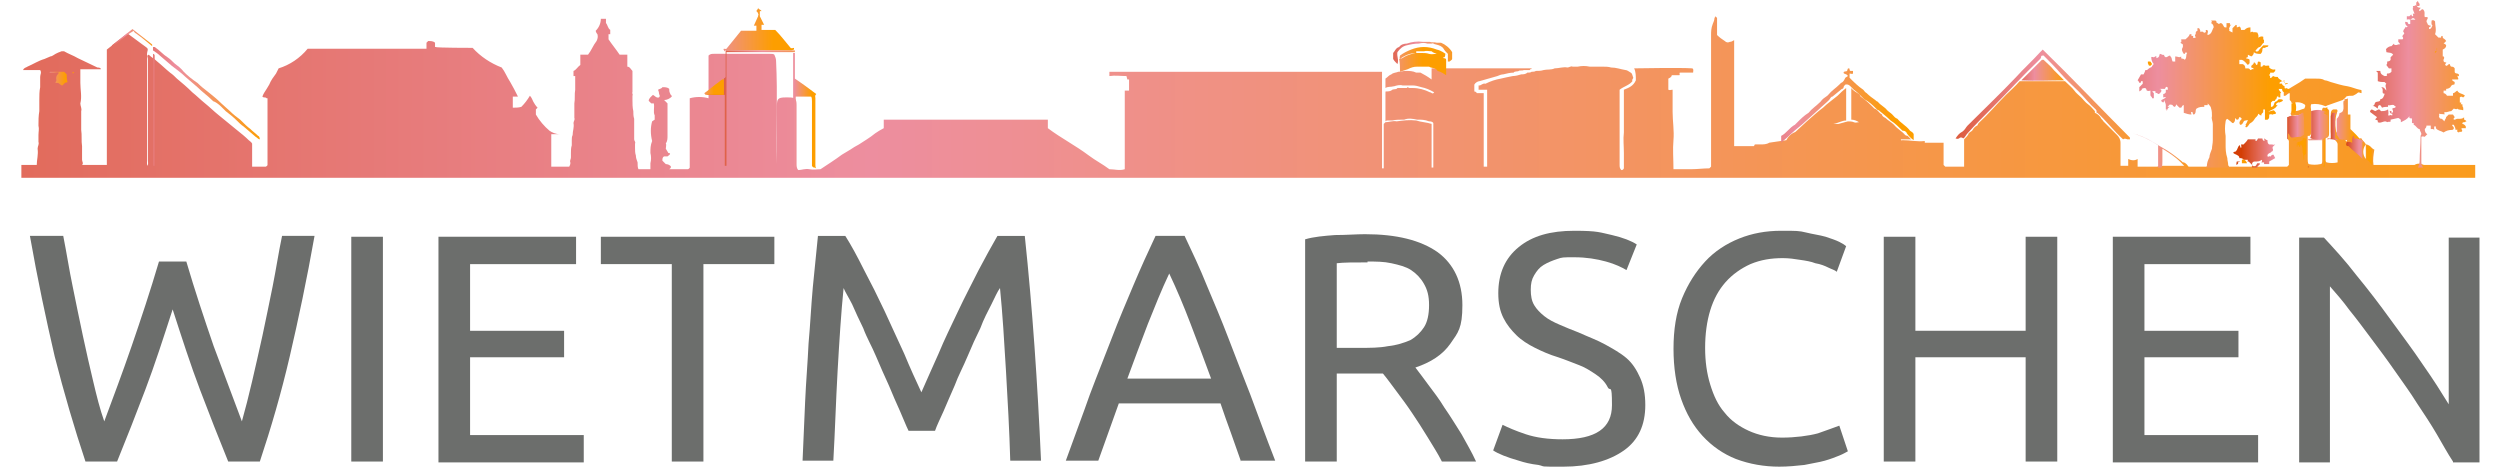 <?xml version="1.0" encoding="UTF-8" standalone="no"?><svg xmlns="http://www.w3.org/2000/svg" xmlns:xlink="http://www.w3.org/1999/xlink" height="28" version="1.1" viewBox="0 0 287.5 54.6" width="150">
  <defs>
    <style>
      .cls-1 {
        fill: none;
      }

      .cls-2 {
        fill: url(#Unbenannter_Verlauf_38-18);
      }

      .cls-3 {
        fill: url(#Unbenannter_Verlauf_38-14);
      }

      .cls-4 {
        fill: url(#Unbenannter_Verlauf_38-19);
      }

      .cls-5 {
        fill: url(#Unbenannter_Verlauf_38-15);
      }

      .cls-6 {
        fill: url(#Unbenannter_Verlauf_38-17);
      }

      .cls-7 {
        fill: url(#Unbenannter_Verlauf_38-16);
      }

      .cls-8 {
        fill: url(#Unbenannter_Verlauf_38-11);
      }

      .cls-9 {
        fill: url(#Unbenannter_Verlauf_38-10);
      }

      .cls-10 {
        fill: url(#Unbenannter_Verlauf_38-13);
      }

      .cls-11 {
        fill: url(#Unbenannter_Verlauf_38-12);
      }

      .cls-12 {
        fill: url(#Unbenannter_Verlauf_38-38);
      }

      .cls-13 {
        fill: url(#Unbenannter_Verlauf_38-37);
      }

      .cls-14 {
        fill: url(#Unbenannter_Verlauf_38-36);
      }

      .cls-15 {
        fill: url(#Unbenannter_Verlauf_38-35);
      }

      .cls-16 {
        fill: url(#Unbenannter_Verlauf_38-25);
      }

      .cls-17 {
        fill: url(#Unbenannter_Verlauf_38-26);
      }

      .cls-18 {
        fill: url(#Unbenannter_Verlauf_38-29);
      }

      .cls-19 {
        fill: url(#Unbenannter_Verlauf_38-32);
      }

      .cls-20 {
        fill: url(#Unbenannter_Verlauf_38-31);
      }

      .cls-21 {
        fill: url(#Unbenannter_Verlauf_38-30);
      }

      .cls-22 {
        fill: url(#Unbenannter_Verlauf_38-34);
      }

      .cls-23 {
        fill: url(#Unbenannter_Verlauf_38-33);
      }

      .cls-24 {
        fill: url(#Unbenannter_Verlauf_38-27);
      }

      .cls-25 {
        fill: url(#Unbenannter_Verlauf_38-28);
      }

      .cls-26 {
        fill: url(#Unbenannter_Verlauf_38-21);
      }

      .cls-27 {
        fill: url(#Unbenannter_Verlauf_38-22);
      }

      .cls-28 {
        fill: url(#Unbenannter_Verlauf_38-24);
      }

      .cls-29 {
        fill: url(#Unbenannter_Verlauf_38-23);
      }

      .cls-30 {
        fill: url(#Unbenannter_Verlauf_38-20);
      }

      .cls-31 {
        isolation: isolate;
      }

      .cls-32 {
        fill: url(#Unbenannter_Verlauf_38-7);
      }

      .cls-33 {
        fill: url(#Unbenannter_Verlauf_38-6);
      }

      .cls-34 {
        fill: url(#Unbenannter_Verlauf_38-9);
      }

      .cls-35 {
        fill: url(#Unbenannter_Verlauf_38-8);
      }

      .cls-36 {
        fill: url(#Unbenannter_Verlauf_38-3);
      }

      .cls-37 {
        fill: url(#Unbenannter_Verlauf_38-2);
      }

      .cls-38 {
        fill: url(#Unbenannter_Verlauf_38-5);
      }

      .cls-39 {
        fill: url(#Unbenannter_Verlauf_38-4);
      }

      .cls-40 {
        fill: url(#Unbenannter_Verlauf_38);
      }

      .cls-41 {
        fill: #6c6e6c;
      }

      .cls-42 {
        clip-path: url(#clippath);
      }
    </style>
    <clipPath id="clippath">
      <rect class="cls-1" height="21" width="287.4"/>
    </clipPath>
    <linearGradient data-name="Unbenannter Verlauf 38" gradientTransform="translate(27114.7 5065) scale(287.4 -19.3)" gradientUnits="userSpaceOnUse" id="Unbenannter_Verlauf_38" x1="-93.2" x2="-94.8" y1="261.5" y2="261.5">
      <stop offset="0" stop-color="#fd9e00"/>
      <stop offset=".5" stop-color="#ed8e9f"/>
      <stop offset="1" stop-color="#d33e05"/>
    </linearGradient>
    <linearGradient data-name="Unbenannter Verlauf 38" gradientTransform="translate(1761.1 4429.1) scale(17.5 -17.1)" id="Unbenannter_Verlauf_38-2" x1="-85.6" x2="-87.1" xlink:href="#Unbenannter_Verlauf_38" y1="258.8" y2="258.8"/>
    <linearGradient data-name="Unbenannter Verlauf 38" gradientTransform="translate(1204.8 5129.9) scale(11.3 -19.6)" id="Unbenannter_Verlauf_38-3" x1="-81.1" x2="-82.7" xlink:href="#Unbenannter_Verlauf_38" y1="261.7" y2="261.7"/>
    <linearGradient data-name="Unbenannter Verlauf 38" gradientTransform="translate(2022.1 2596.2) scale(20.4 -10.6)" id="Unbenannter_Verlauf_38-4" x1="-86.8" x2="-88.3" xlink:href="#Unbenannter_Verlauf_38" y1="244.8" y2="244.8"/>
    <linearGradient data-name="Unbenannter Verlauf 38" gradientTransform="translate(741.6 1063.1) scale(8.5 -5.1)" id="Unbenannter_Verlauf_38-5" x1="-76.9" x2="-78.5" xlink:href="#Unbenannter_Verlauf_38" y1="206" y2="206"/>
    <linearGradient data-name="Unbenannter Verlauf 38" gradientTransform="translate(545.3 594.2) scale(5.6 -3.5)" id="Unbenannter_Verlauf_38-6" x1="-68.1" x2="-69.7" xlink:href="#Unbenannter_Verlauf_38" y1="169.4" y2="169.4"/>
    <linearGradient data-name="Unbenannter Verlauf 38" gradientTransform="translate(1520.5 2000.9) scale(15.4 -8.4)" id="Unbenannter_Verlauf_38-7" x1="-84.5" x2="-86" xlink:href="#Unbenannter_Verlauf_38" y1="235.5" y2="235.5"/>
    <linearGradient data-name="Unbenannter Verlauf 38" gradientTransform="translate(604.5 555.2) scale(5.1 -3.3)" id="Unbenannter_Verlauf_38-8" x1="-66.1" x2="-67.6" xlink:href="#Unbenannter_Verlauf_38" y1="163.4" y2="163.4"/>
    <linearGradient data-name="Unbenannter Verlauf 38" gradientTransform="translate(202.6 3433.8) scale(2.7 -13.5)" id="Unbenannter_Verlauf_38-9" x1="-40.8" x2="-42.3" xlink:href="#Unbenannter_Verlauf_38" y1="252.9" y2="252.9"/>
    <linearGradient data-name="Unbenannter Verlauf 38" gradientTransform="translate(565.8 339.2) scale(5 -2.6)" id="Unbenannter_Verlauf_38-10" x1="-65.3" x2="-66.8" xlink:href="#Unbenannter_Verlauf_38" y1="129.5" y2="129.5"/>
    <linearGradient data-name="Unbenannter Verlauf 38" gradientTransform="translate(1076.1 3541.4) scale(12.7 -13.9)" id="Unbenannter_Verlauf_38-11" x1="-82.5" x2="-84.1" xlink:href="#Unbenannter_Verlauf_38" y1="253.6" y2="253.6"/>
    <linearGradient data-name="Unbenannter Verlauf 38" gradientTransform="translate(401.4 1113.4) scale(2.9 -5.3)" id="Unbenannter_Verlauf_38-12" x1="-44.3" x2="-45.8" xlink:href="#Unbenannter_Verlauf_38" y1="208" y2="208"/>
    <linearGradient data-name="Unbenannter Verlauf 38" gradientTransform="translate(314.3 466.1) scale(2 -3)" id="Unbenannter_Verlauf_38-13" x1="-23.2" x2="-24.8" xlink:href="#Unbenannter_Verlauf_38" y1="151.3" y2="151.3"/>
    <linearGradient data-name="Unbenannter Verlauf 38" gradientTransform="translate(918.4 3482.1) scale(10.3 -13.7)" id="Unbenannter_Verlauf_38-14" x1="-80" x2="-81.5" xlink:href="#Unbenannter_Verlauf_38" y1="253.2" y2="253.2"/>
    <linearGradient data-name="Unbenannter Verlauf 38" gradientTransform="translate(654.3 368.5) scale(6.7 -2.7)" id="Unbenannter_Verlauf_38-15" x1="-72.5" x2="-74.1" xlink:href="#Unbenannter_Verlauf_38" y1="135.8" y2="135.8"/>
    <linearGradient data-name="Unbenannter Verlauf 38" gradientTransform="translate(331.7 362.9) scale(2.1 -2.6)" id="Unbenannter_Verlauf_38-16" x1="-26.9" x2="-28.5" xlink:href="#Unbenannter_Verlauf_38" y1="132.5" y2="132.5"/>
    <linearGradient data-name="Unbenannter Verlauf 38" gradientTransform="translate(161.2 130.7) scale(2.4 -1.8)" id="Unbenannter_Verlauf_38-17" x1="-33.4" x2="-35" xlink:href="#Unbenannter_Verlauf_38" y1="66.6" y2="66.6"/>
    <linearGradient data-name="Unbenannter Verlauf 38" gradientTransform="translate(721.2 792.5) scale(6.5 -4.1)" id="Unbenannter_Verlauf_38-18" x1="-71.8" x2="-73.4" xlink:href="#Unbenannter_Verlauf_38" y1="187.5" y2="187.5"/>
    <linearGradient data-name="Unbenannter Verlauf 38" gradientTransform="translate(313.9 210.5) scale(4.7 -2.1)" id="Unbenannter_Verlauf_38-19" x1="-63.4" x2="-65" xlink:href="#Unbenannter_Verlauf_38" y1="97.6" y2="97.6"/>
    <linearGradient data-name="Unbenannter Verlauf 38" gradientTransform="translate(171.2 12.7) scale(.5 -1.4)" id="Unbenannter_Verlauf_38-20" x1="188.4" x2="186.9" xlink:href="#Unbenannter_Verlauf_38" y1="0" y2="0"/>
    <linearGradient data-name="Unbenannter Verlauf 38" gradientTransform="translate(176.5 -256.1) scale(.6 -.4)" id="Unbenannter_Verlauf_38-21" x1="134.4" x2="132.8" xlink:href="#Unbenannter_Verlauf_38" y1="-680.1" y2="-680.1"/>
    <linearGradient data-name="Unbenannter Verlauf 38" gradientTransform="translate(147.8 -232.4) scale(.4 -.5)" id="Unbenannter_Verlauf_38-22" x1="232.7" x2="231.1" xlink:href="#Unbenannter_Verlauf_38" y1="-452.8" y2="-452.8"/>
    <linearGradient data-name="Unbenannter Verlauf 38" gradientTransform="translate(152.4 -228.8) scale(.3 -.5)" id="Unbenannter_Verlauf_38-23" x1="345.1" x2="343.5" xlink:href="#Unbenannter_Verlauf_38" y1="-454.2" y2="-454.2"/>
    <linearGradient data-name="Unbenannter Verlauf 38" gradientTransform="translate(161.7 -255.1) scale(.5 -.4)" id="Unbenannter_Verlauf_38-24" x1="207.2" x2="205.6" xlink:href="#Unbenannter_Verlauf_38" y1="-673.9" y2="-673.9"/>
    <linearGradient data-name="Unbenannter Verlauf 38" gradientTransform="translate(159.9 -355.1) scale(.3 0)" id="Unbenannter_Verlauf_38-25" x1="414.5" x2="413" xlink:href="#Unbenannter_Verlauf_38" y1="-4164.8" y2="-4164.8"/>
    <linearGradient data-name="Unbenannter Verlauf 38" gradientTransform="translate(326 635.7) scale(2.1 -3.6)" id="Unbenannter_Verlauf_38-26" x1="-26.4" x2="-28" xlink:href="#Unbenannter_Verlauf_38" y1="173.2" y2="173.2"/>
    <linearGradient data-name="Unbenannter Verlauf 38" gradientTransform="translate(123.9 100.7) scale(2.8 -1.7)" id="Unbenannter_Verlauf_38-27" x1="-42.4" x2="-43.9" xlink:href="#Unbenannter_Verlauf_38" y1="53.6" y2="53.6"/>
    <linearGradient data-name="Unbenannter Verlauf 38" gradientTransform="translate(238.8 555.1) scale(1.2 -3.3)" id="Unbenannter_Verlauf_38-28" x1="27.6" x2="26" xlink:href="#Unbenannter_Verlauf_38" y1="163.7" y2="163.7"/>
    <linearGradient data-name="Unbenannter Verlauf 38" gradientTransform="translate(190.2 265.8) scale(.6 -2.3)" id="Unbenannter_Verlauf_38-29" x1="138.4" x2="136.9" xlink:href="#Unbenannter_Verlauf_38" y1="109.5" y2="109.5"/>
    <linearGradient data-name="Unbenannter Verlauf 38" gradientTransform="translate(241.9 348.7) scale(1.2 -2.6)" id="Unbenannter_Verlauf_38-30" x1="20.4" x2="18.8" xlink:href="#Unbenannter_Verlauf_38" y1="129.5" y2="129.5"/>
    <linearGradient data-name="Unbenannter Verlauf 38" gradientTransform="translate(308.4 1421.6) scale(1.9 -6.4)" id="Unbenannter_Verlauf_38-31" x1="-20.1" x2="-21.6" xlink:href="#Unbenannter_Verlauf_38" y1="220.6" y2="220.6"/>
    <linearGradient data-name="Unbenannter Verlauf 38" gradientTransform="translate(147.4 526.1) scale(.2 -3.2)" id="Unbenannter_Verlauf_38-32" x1="568" x2="566.4" xlink:href="#Unbenannter_Verlauf_38" y1="159.5" y2="159.5"/>
    <linearGradient data-name="Unbenannter Verlauf 38" gradientTransform="translate(136.9 527.2) scale(.1 -3.2)" id="Unbenannter_Verlauf_38-33" x1="1328.1" x2="1326.6" xlink:href="#Unbenannter_Verlauf_38" y1="159.7" y2="159.7"/>
    <linearGradient data-name="Unbenannter Verlauf 38" gradientTransform="translate(139.2 167.9) scale(0 -1.9)" id="Unbenannter_Verlauf_38-34" x1="1999.5" x2="1997.9" xlink:href="#Unbenannter_Verlauf_38" y1="78.1" y2="78.1"/>
    <linearGradient data-name="Unbenannter Verlauf 38" gradientTransform="translate(139.7 128.2) scale(0 -1.8)" id="Unbenannter_Verlauf_38-35" x1="1615.8" x2="1614.3" xlink:href="#Unbenannter_Verlauf_38" y1="62.3" y2="62.3"/>
    <linearGradient data-name="Unbenannter Verlauf 38" gradientTransform="translate(157.7 -166.1) scale(.3 -.7)" id="Unbenannter_Verlauf_38-36" x1="351.1" x2="349.5" xlink:href="#Unbenannter_Verlauf_38" y1="-239.7" y2="-239.7"/>
    <linearGradient data-name="Unbenannter Verlauf 38" gradientTransform="translate(164 -342.2) scale(.4 -.1)" id="Unbenannter_Verlauf_38-37" x1="239.6" x2="238" xlink:href="#Unbenannter_Verlauf_38" y1="-3318" y2="-3318"/>
    <linearGradient data-name="Unbenannter Verlauf 38" gradientTransform="translate(171.6 -232.4) scale(.3 -.5)" id="Unbenannter_Verlauf_38-38" x1="333.4" x2="331.8" xlink:href="#Unbenannter_Verlauf_38" y1="-445.8" y2="-445.8"/>
  </defs>
  <!-- Generator: Adobe Illustrator 28.7.1, SVG Export Plug-In . SVG Version: 1.2.0 Build 142)  -->
  <g>
    <g id="Ebene_1">
      <g id="Gruppe_1794">
        <g id="Gruppe_1793">
          <g class="cls-42">
            <g id="Gruppe_1792">
              <path class="cls-40" d="M206.5,16.4c.2-.4.5-.7.9-.9,0,0,.1,0,.2-.1.4-.4.9-.8,1.3-1.2.6-.5,1.2-1.1,1.9-1.6.5-.5,1.1-.9,1.7-1.4,0,0,0,0,0,0,.3-.3.6-.6,1-.9v3.8c-.5,0-.9.3-1.5.4.2,0,.4,0,.6,0,.4-.1.7-.2,1.1-.3.2,0,.5,0,.7.1.2.1.4,0,.6,0-.3-.2-.6-.3-.9-.3v-3.7c.2.3.6.5.9.7.1,0,.1.2.2.3.6.4,1.1.9,1.6,1.4.4.1.5.5.9.7,0,.2.2.3.4.4.3.3.7.5,1,.8.4.5,1,.8,1.3,1.2,0,0,.2.1.3.1l.4.4h-1.2c0,.2.1.1.2.1.9,0,1.7.2,2.6.1,0,0,0,.1,0,.2h2.2v2.6l.2.2h2.2v-3.2c.2-.2.4-.4.5-.6,0-.2.4-.3.5-.5.1-.2.3-.4.5-.5.1,0,.1-.2.2-.3,1.1-1,2.1-2.2,3.2-3.3.5-.5,1.1-1,1.6-1.6h5.3c.4.4.8.7,1.1,1.1.2.3.5.5.8.8.3.3.5.6.8.8s.6.6.8.8c0,0,0,0,0,0v.2c.3.1.6.4.7.6,0,.1.2.2.3.4.5.5,1.1,1.1,1.6,1.6.2.2.4.5.4.9,0,.9,0,1.8,0,2.7h.9v-.8c.4.2.8.2,1.1,0v.9h2.3c0,0,.2-.1.3-.1.9,0,1.9,0,2.8,0,.2,0,.3,0,.5.1h2.1c.7-.3,1.5-.3,2.2,0h3.1c.2-.1.4-.1.6,0h3.6l.2-.2v-2.8c0-.1-.2-.2-.1-.4,0-.2,0-.4,0-.6.3,0,.4.2.7.3.3,0,.6,0,1-.2.1-.7.2-1.5,0-2.2-.3,0-.6.1-.8.1-.2,0-.5.2-.6-.2,0-.1.2-.2.1-.3.1-.1.2,0,.4,0,.4,0,.7-.2,1.1-.3.1-.2.2-.4,0-.5-.3-.2-.7-.3-1.1-.2-.1,0-.3.2-.4,0,0-.1-.1-.2-.2-.3v-.8c-.3,0-.4.4-.7.3,0,0,0-.1,0-.2s0-.1,0-.2c.8-.6,1.7-1,2.5-1.6.4,0,.9,0,1.3,0,.4,0,.7,0,1,.2.2,0,.4.1.7.2.7.2,1.3.4,2,.5.5.1.9.3,1.4.4,0,0,.2,0,.2.1,0,0,0,.2,0,.3-.2,0-.3-.2-.5,0-.1.1-.3.2-.5.3-.3,0-.6,0-.8.1-.1.2-.3.3-.4.4-.6.2-1.1.4-1.7.6-.1,0-.3.2-.4.1-.5-.2-1-.3-1.6-.2-.1.3,0,.5,0,.7,0,.8,0,1.7,0,2.5,0,.2,0,.4-.2.5-.1,0-.2,0-.2,0-.1-.7,0-1.5,0-2.2,0,1.6,0,3.3,0,4.9,0,.2,0,.4.1.6.5.1.9.1,1.4,0,.2,0,.2-.2.2-.4,0-.8,0-1.6,0-2.5,0,0,0,0,0,0,0,0,0-.1,0-.2,0-.2.3-.2.4-.5,0-.6,0-1.3,0-2.1-.1-.2-.6-.3-.4-.7,0,0,0-.1.1-.2.2,0,.3,0,.4.1.1,0,.3.1.3.3,0,.9,0,1.8,0,2.6,0,.2,0,.4-.3.5,0,0,0,0-.1.1,0,.9,0,1.7,0,2.6,0,0,0,.1.1.2.4.1.9.1,1.3,0,0-.7,0-1.4,0-2.1,0-.3-.3-.5-.5-.7-.2-.2-.3-.5-.3-.8,0-.7,0-1.3,0-2,0-.2,0-.5.3-.6.1,0,.3,0,.4,0,.2.2,0,.3,0,.5-.2.6-.2,1.3-.1,1.9,0,.2.1.4.3.4.3.1.7,0,.8.4,0,.1,0,.3,0,.4.5.5,1,.9,1.6,1.4,0-.4,0-.8,0-1.2,0-.2,0-.5.3-.4.1.3.4.4.5.7-.4.5-.4,1.2,0,1.7,0-.6,0-1.1,0-1.7.3,0,.5.2.7.4,0,0,.2.2.3.2-.1.6-.2,1.2-.1,1.8h4.8c.3-.2.7-.2,1.1,0h6v1.5H0v-1.5c.3,0,.6,0,.9,0,.3,0,.6,0,.9,0,0-.6.2-1.2.1-1.9,0-.3.2-.5.1-.8,0-.3,0-.5,0-.8,0-.4.1-.7,0-1.1,0-.6,0-1.1.1-1.7,0-.4,0-.9,0-1.3,0-.5,0-1,.1-1.5,0-.4,0-.8,0-1.2,0-.3.2-.5,0-.8H.2c.1-.3.4-.3.5-.4.7-.3,1.3-.7,2-.9.2-.1.5-.2.7-.3.2,0,.4-.2.6-.3.2-.1.4-.2.7-.3.1,0,.2,0,.3,0,.5.3,1.1.5,1.6.8.8.4,1.5.7,2.3,1.1.1,0,.4,0,.4.2h-2.4c0,.5,0,1,0,1.5,0,0,0,0,0,.1,0,.8.2,1.6,0,2.4,0,.3.2.6.1.9,0,.3,0,.6,0,.8,0,.5,0,.9,0,1.4.1.6,0,1.3.1,1.9,0,.5,0,1.1,0,1.6,0,.2.2.4,0,.6h2.9V5.8l2.4-1.9,2.3,1.7c.2.2,0,.4,0,.7,0,4.2,0,8.5,0,12.7,0,.1,0,.3,0,.4.2-.2.1-.4.1-.6,0-4,0-7.9,0-11.9,0-.2-.2-.4.1-.5.3.3.7.5,1,.8.5.4,1,.9,1.5,1.3.3.2.6.5.8.7.6.5,1.2,1,1.8,1.6.5.4,1,.9,1.5,1.3s1,.9,1.5,1.3c.4.3.7.6,1.1.9.4.3.7.6,1.1.9.5.4,1,.8,1.4,1.2.1.1.3.2.4.4v2.7c.3,0,.6,0,.8,0h.8c0,0,.2-.1.2-.2v-7.8h-.1c-.2-.2-.3,0-.5-.2.1-.3.3-.6.5-.9.1-.2.2-.3.3-.5.2-.5.5-.9.8-1.3.1-.2.2-.4.3-.6,1.3-.4,2.5-1.2,3.4-2.3h13.9v-.7l.2-.2c.3,0,.6,0,.8.2v.5h.1c0,.1,4.3.1,4.3.1.9,1,2.1,1.8,3.4,2.3.4.5.6,1.1,1,1.7.3.5.6,1.1.9,1.7h-.6v1.3c.3,0,.7,0,1-.1.4-.4.7-.8,1-1.3.2.2.3.5.4.7.1.2.3.5.5.7l-.2.2v.6c.4.7,1,1.4,1.6,1.9.3.2.7.4,1.2.4-.3,0-.7,0-1,0v3.8h2.1c.1-.2.2-.4.1-.6,0-.2.1-.3.1-.5,0-.2,0-.3,0-.5,0-.3,0-.6.1-.9,0-.2,0-.4,0-.6,0-.2,0-.4.1-.6,0,0,0,0,0,0,0-.5.2-.9.1-1.4,0-.2.2-.4.1-.6,0-.2,0-.4,0-.6,0-.4,0-.7,0-1.1.1-.5,0-1.1.1-1.6,0-.3,0-.5,0-.8v-.8h-.2v-.6c.3-.1.5-.5.8-.7v-1.2h.9c.4-.5.6-1.1,1-1.6.1-.2.2-.5.1-.8-.1-.1-.2-.3-.2-.4.4-.4.6-.9.6-1.4h.6v.5c.2.2.2.6.5.8v.5s0,0-.2,0c0,.2,0,.4,0,.6.4.6.9,1.2,1.3,1.8h.9c0,.2,0,.4,0,.7,0,.2,0,.5,0,.7.3,0,.4.3.6.5,0,.3,0,.6,0,.9,0,.3,0,.6,0,.9,0,.2,0,.5,0,.7-.1.1.1.2,0,.4,0,.1,0,.3,0,.4,0,0,0,0,0,.1,0,.4,0,.9.1,1.3,0,.3,0,.6.1.9,0,.3,0,.6,0,.9,0,.2,0,.3,0,.5,0,.2,0,.3,0,.5,0,.2,0,.3,0,.5,0,.2.2.3.1.5,0,.2,0,.3,0,.5,0,.3,0,.6.1.9,0,.3.1.5.2.8,0,0,0,0,0,0,0,.3,0,.6.1.8h1.4c0-.2,0-.4,0-.7.1-.4.1-.8,0-1.2,0-.5,0-.9.2-1.4-.2-.8-.2-1.6,0-2.3l.3-.2s0,0,0,0c0-.2,0-.4,0-.5-.2-.4,0-.9-.1-1.4h-.3l-.3-.3c0-.3.3-.5.5-.7.2.1.4.4.7.3.2-.2,0-.3,0-.5,0-.2-.1-.3-.1-.4.1-.1.4-.1.5-.3.3,0,.6,0,.8.2,0,.1,0,.4.1.5,0,.2.2.2.2.4-.2.2-.5.4-.9.4l.4.4c0,.5,0,1,0,1.6,0,.7,0,1.5,0,2.2,0,.3,0,.6-.2.9.1.1,0,.4,0,.6l.3.5s.2,0,.2.1c0,.1-.2.2-.3.3h-.4c-.2.1-.2.3-.2.5l.4.4c.2,0,.5.1.6.3,0,.2-.1.2-.2.3.8,0,1.5,0,2.2,0,0,0,.2-.1.2-.2,0,0,0-.1,0-.2v-7.5c0-.1,0-.3,0-.4,0,0,0,0,0,0,0,0,0,0,0,0,.7-.2,1.5-.2,2.2,0v7.2c0-3.8,0-8,0-12.2.2-.2.4-.2.6-.2,2.2,0,4.4,0,6.6,0,.2,0,.4,0,.5.1.1.2.2.5.2.7.2,4,0,8,.1,12.1v-6.8c0-.8.1-1,1-1h.3c.8,0,1,.1,1,.9v6.9c0,.2,0,.5.2.7.4,0,.8-.2,1.3-.1s.9,0,1.3,0c.9-.6,1.7-1.1,2.5-1.7.3-.2.7-.4,1-.6.3-.2.6-.4,1-.6.6-.4,1.3-.8,1.9-1.3.3-.2.6-.4,1-.6v-1h19.2v1c.8.6,1.6,1.1,2.4,1.6s1.6,1,2.4,1.6,1.6,1,2.4,1.6c.6,0,1.2.2,1.8,0v-9.2h.5v-1.3h-.2s-.1-.4-.1-.4c-.7,0-1.3-.1-2,0,0-.2,0-.4,0-.5h31.9s0,0,0,0c0,0,0,0,0,0v11.3c0,0,.1,0,.2,0v-5.2l.2-.2c.4,0,.9-.2,1.3-.1.8-.1,1.5-.2,2.3-.1.6.2,1.2.2,1.8.4v5.1c0,0,.1,0,.2,0,0,0,0,0,0,0v-5.2c-.1-.2-.4-.2-.5-.2-.5-.2-.9-.2-1.4-.2-.5-.1-1-.2-1.5,0-.5,0-1,0-1.4.1-.2,0-.4,0-.6,0,0,0-.1,0-.2.1,0-.1,0-.2,0-.3,0-.9,0-1.7,0-2.6s0-.5.1-.6c.2,0,.5,0,.7-.2.2-.1.5,0,.6-.2,0,0,.2,0,.3,0h.4c.1,0,.3,0,.4,0,.1-.2.2,0,.3,0,.1,0,.2,0,.4,0,.7,0,1.4.2,2,.5.2,0,.3.3.5,0-.5-.3-1-.5-1.5-.6-.3-.1-.7-.2-1-.2-.3,0-.7,0-1,0,0,0-.1,0-.2,0-.3-.1-.7,0-1,.1h-.1c-.2.1-.6,0-.9.2,0-.2,0-.4,0-.5,0-.2,0-.4,0-.6.3-.2.4-.4.7-.5h0c.2-.2.6-.2.8-.3.3,0,.6-.1.8-.1.5,0,.9,0,1.3.2.2,0,.3,0,.5,0,.4.2.9.5,1.3.8v-1.3h11.7c0,.2-.2,0-.2.2-.2,0-.5,0-.7,0-.2.1-.5,0-.6.1s-.5,0-.6.2c-.4,0-.8.1-1.2.2-.2,0-.5.1-.7.2-.7.2-1.4.4-2.1.6-.2,0-.5.2-.6.4v.8c0,0,.2,0,.3.2h.8v8.6c.1,0,.3,0,.4,0,0,0,0,0,0,0v-9h-1v-.5s0,0,.1,0c.2,0,.4-.3.7-.2.6-.3,1.2-.5,1.8-.6.4-.1.9-.2,1.4-.3.3,0,.7-.1,1-.2.2,0,.5,0,.7-.2.2,0,.4,0,.5-.1.1,0,.4,0,.5-.1.3,0,.6,0,.9-.1.4-.1.9,0,1.3-.2,0,0,0,0,0,0,.5,0,1-.2,1.5-.1.2,0,.4-.2.6-.1.2,0,.4,0,.6,0,.5-.1.9-.1,1.4,0,.5,0,1,0,1.4,0,.4,0,.8,0,1.1.1.6,0,1.1.2,1.7.3.2,0,.4.2.6.3.2.1.2.4.3.6,0,.1-.2.2-.1.4-.4.5-1,.6-1.5,1,0,1,0,2.1,0,3.2,0,.9,0,1.8,0,2.8s0,1.9,0,2.8c0,.2,0,.4.2.6.1,0,.2,0,.3-.2,0-.6,0-1.2,0-1.8,0-.8-.1-1.6,0-2.4,0-.8,0-1.7,0-2.5v-2.5c.5-.2,1.1-.4,1.4-1.1,0-.5,0-1-.2-1.4.5,0,5.3-.1,6.8,0,.2.1.1.3.1.5h-1.5c-.2,0,0,.2-.1.3h-.9c0,.2-.2.3-.4.4v1.3c.2.1.3,0,.5,0v1.1c0,.5,0,1,0,1.5,0,1.1.2,2.2.1,3.3s0,2.2,0,3.4c.7,0,1.4,0,2.1,0,.7,0,1.4-.1,2.1-.1l.2-.2v-2.8c0-4.2,0-8.3,0-12.5,0-.5,0-.9.2-1.4.1-.2.2-.5.2-.7,0,0,.1-.1.1-.2l.2.2v2c.3.3.6.5.9.7.2.2.4.2.6.1.2,0,.3-.1.5-.2v15.1c0-.2,0,0,0,0,0,0,0,0,0,0v-2.7c.8,0,1.5,0,2.3,0,.1,0,0-.2.2-.2.2,0,.4,0,.6,0,.3,0,.7,0,1-.2.3,0,.6,0,.9,0-.3,0-.6,0-.9,0" id="Pfad_18224"/>
              <path class="cls-37" d="M257.9,19.6h-2.2c0,0,0,0,0-.1,0-.4.1-.7.3-1.1,0-.3.2-.7.3-1,0,0,0,0,0,0,0-.3.1-.6.1-1s0-.6,0-1c0-.3,0-.6,0-.9,0-.3-.2-.6-.1-.9,0-.3,0-.6-.1-.9,0-.2-.2-.4-.4-.6,0,0,0,.2,0,.2h-.4s0,.2,0,.2c-.3,0-.6,0-.9.2-.2.2,0,.5-.3.7-.2,0-.1-.2-.2-.3h-.1c-.1,0,0,.2,0,.3-.3,0-.6-.1-.9-.2v-.9c-.2,0-.2.2-.3.3h-.2l-.4-.4c0,0,0,.3-.2.3,0,0-.2-.1-.2-.2-.1-.1-.3,0-.3-.1l-.3.3h.3c-.3.1-.3.3-.4.5v-.2c0,0-.1,0-.1,0,0-.2,0-.3,0-.5,0-.2-.1-.3-.2-.6,0,.1,0,.2-.1.3-.2-.1-.3-.2-.2-.3.2-.1.4-.2.5-.3,0-.1-.2,0-.3,0,0-.1,0-.2,0-.4,0,0,.2,0,.3-.2v-.3c0,0,.1,0,.2,0,.1,0,0-.2,0-.3-.2-.1-.2,0-.3.2h-.6c0,.2.1,0,.1,0,.2.3,0,.4-.2.6-.2,0-.2-.2-.4-.1,0-.1,0-.2,0-.2-.2-.1-.3,0-.4,0,0,0,.1.1.2.2v.6c0,0-.2,0-.2,0,0-.2-.2-.2-.2-.4v-.5c-.1,0-.2.1-.4,0-.1,0,0-.3-.3-.3-.1,0-.3.1-.4.1h.1c0,.2-.2.2-.3.3,0-.2,0-.3,0-.5l.4-.4v-.3h0s0,0,0,0h0s-.2,0-.2,0c0,0,0,.2-.1.2-.2,0-.1-.2-.3-.3l.4-.7h.3c.1-.2.2-.4.2-.5h.2c0,0,.2-.2.4-.3.2,0,.2-.3.4-.4-.2-.2-.3-.5-.3-.8,0-.1.2,0,.3,0,.1,0,.2-.2.3-.1v.2c.4-.1.3-.3.4-.5.2,0,.3.2.5.1,0,.1,0,.2.2.3.2,0,.3-.2.5-.2,0,.1.2.2.2.4h0c0,.1.1.3.1.3h.3v-.6c.3,0,.5.2.7,0,0,0,0,.1,0,.2,0,.1.3,0,.4.2.3-.2.1-.6.3-.8-.3-.2-.2.1-.3.1,0,0-.1,0-.1,0-.2-.3-.3-.5-.1-.8,0-.1,0-.2,0-.3l-.3-.2c.2-.1.1-.2.1-.4.2,0,.3,0,.5,0,.2-.2.4-.3.5-.6h.2c0,0,0,.1,0,.2h.2c0,0,0,.2,0,.2,0,.1.2,0,.3,0,0-.1-.2-.3,0-.4h0c0-.3,0-.3.2-.4,0,0,0-.2,0-.3h.2c0,.1.2.2.1.4,0,0,.2,0,.3,0,.1,0,.1.2.3.1s0-.2.1-.3c.1,0,.2,0,.2.1.1.2-.1.3,0,.5.5-.1.5-.6.7-.9,0-.2-.1-.4-.3-.5,0-.1.2-.1,0-.3h.5c0,0,.2.1.1.2l.3.2c.1,0,.1-.1.2-.1.3,0,.3.4.5.5h.2c0-.1,0-.2,0-.2v-.3h.4c0,0,0,.1,0,.2,0,0,.1,0,.2,0s0,0,0,0c-.2,0-.2.3-.3.4,0,.1.1.2,0,.3l.4.2c0-.2,0-.3,0-.5l.4-.4h0c0,.1.1,0,.1,0v.3c.1,0,.3-.1.3-.1.1,0,.2.2.2.4.1,0,.2,0,.2,0,.1,0,.2,0,.2,0,.2-.2.4-.3.7-.3,0,.2,0,.3,0,.6,0,0,.2-.2.4,0,.1-.1.2,0,.4,0,.1.2.2.4.1.6.2-.1.4-.2.6-.1,0,0,0,.3,0,.3,0,0,0,0,0,0,.2.1,0,.3.1.4-.2,0-.3.4-.5.5-.2,0-.3.2-.5.4,0,.2.2.1.3.1.2-.3.4-.5.6-.7h.6c0,0,0,.2-.2.2,0,0-.1,0-.2.1h-.1c0-.1-.2.1-.2.1,0,.2,0,.4-.2.6-.3,0-.6,0-.8-.2,0,.2-.1.4-.3.5l-.4-.2s0,0,0,.2h0c0,.2-.1,0-.2.2,0,.1.3,0,.4.2,0,.1,0,.2,0,.4l-.2.2c-.2-.2-.4-.5-.7-.6h-.3v.5c0,0,.2,0,.4,0,.2.1.3.2.3.5.2,0,.2,0,.3,0,.2,0,.2.1.3.2.1,0,.2-.2.4-.1,0-.1-.2-.2-.3-.2,0,0,0-.1,0-.2.1-.1.3-.2.3-.4.2,0,.2.2.3.3.2,0,.1-.3.2-.4.1,0,.2,0,.3.1v.5c0,0,.2,0,.2,0,0-.1,0-.1.2-.2.2.2.4,0,.6.1,0,0,0,.2,0,.2.2.2.5.3.7.2,0,0,0,.1,0,.2,0,0-.1.1-.2.2h-.4v.2c-.2,0-.1.1,0,.2,0,0,0,0,0,.2.2.1.2-.2.4-.2.1.1.3.1.5.1.1.3.4.3.5.5.1,0,.2,0,.3,0,0,0-.1.1,0,.2.1.1.3,0,.4,0,0,0,0,0,0,0,0,.1-.2.1-.3.2,0-.2-.2-.3-.1-.5-.2.1-.5.1-.6.3,0,.2.2,0,.3.1,0,.1.1.2.3.3,0,.1,0,.1,0,.2.1.1.2,0,.3,0,0,.2.3,0,.4.2,0,.2-.2.1-.2.3h-.2c-.1-.1-.1,0-.3,0-.2,0-.3-.2-.3-.4-.1,0-.2,0-.4,0,0,0,.1.3.3.4,0,0-.1.1-.2.2,0,0,0,0,0,0h0c0,.2-.2.3-.3.3,0,0,0,.2-.1.3,0,0-.2.1-.1.2,0,0-.2,0-.3,0l-.2.2v.5c.4,0,.3-.4.5-.6.2,0,.3-.2.4-.3.2,0,.4,0,.5.1,0,.2-.3.2-.4.3,0,0,0-.1-.2,0,0,0-.2.1-.2.2,0,.2.1,0,.2.1,0,.1,0,0-.1,0q0,.3-.7.6t.3,0c.1,0,.2.2.3.3,0,.2-.3.1-.4.2h-.1c0-.1-.3,0-.3,0,0,0,0,.2,0,.2,0,.1,0,.3-.2.4h-.3c0-.3,0-.6,0-.8,0-.1,0-.4,0-.4h-.2c0,.2,0,.3,0,.3,0,.1-.3.2-.2.4-.2,0-.2-.1-.4-.2,0,.3-.3.4-.4.6-.1.2-.3.4-.5.5-.2.1-.2.4-.5.5-.2-.1,0-.2,0-.3h-.1c.2-.2.2-.4.3-.5,0-.1-.2,0-.3,0-.3,0-.2.5-.6.5-.2-.3,0-.5.2-.7,0,0,0,0,0,0,0,0-.1-.1-.2-.2-.3,0,0,.3-.4.3l-.2-.2c0,0,0,.1,0,.2,0,.2-.1.3-.2.4,0,0-.2,0-.2-.1h0c0,0-.5-.4-.5-.4-.1,0-.2.2-.2.3-.1.6-.1,1.1,0,1.7,0,.3,0,.7,0,1,0,.5,0,1,.2,1.6,0,.3.1.5.1.8,0,.1.2.2.1.4" id="Pfad_18225"/>
              <path class="cls-36" d="M281.5,19.6h-1.1c.1-.2.2-.5.2-.8,0-.9.1-1.8.1-2.7,0-.1,0-.3.1-.4,0-.2-.2-.4-.2-.6-.3,0-.4-.4-.7-.5,0,0,0-.2,0-.2h-.2v-.5c0-.1-.2,0-.3-.1v-.2c-.3.4-.6.5-1,.7,0,0,0-.1,0-.2,0-.2-.2-.2-.3-.3l-.9.2c0,0,0,.2,0,.2,0,.1-.3,0-.4.1-.3-.3-.7.2-1.1,0,0,0,0-.1,0-.2,0,0-.2-.1-.3-.1,0-.1.2-.2.2-.3l-.8-.6c0-.1,0-.2.2-.3l.4.2.4-.2c.2,0,.2.2.3.2.3,0,.5,0,.8-.2q.1.5,0,.7h.2c.1-.1.1,0,.3,0,0,0,0-.2,0-.2-.1,0-.3,0-.3-.3,0-.1,0,0,.2,0,0,0,0,.1,0,.2,0,0,0,0,.1,0,.2-.2,0-.3,0-.5.1-.1.3,0,.4-.2,0-.1-.2-.1-.2-.2-.3-.1-.5.1-.7,0,0,0,0,.1,0,.2-.2,0-.5,0-.7.1-.1-.1-.1-.3-.3-.3-.1,0-.2.1-.2.4-.2-.1-.3-.3-.6-.3.3-.1.2-.3.3-.4.2-.2.6,0,.6-.4.3,0,.4-.3.5-.6,0-.1-.1,0-.2-.1-.1-.2.1-.5-.2-.7.4,0,.4.2.6.4,0-.3-.2-.6,0-.8l-.2-.2c-.3,0-.5,0-.8-.1v-1l-.2-.2c.2,0,.4,0,.5,0,0,.4.3.5.5.6.1,0,.3,0,.3-.1,0,0,0,0,0,0,0,0-.1,0,0-.2.2,0,.3,0,.5-.2v-.4c0,0-.2,0-.3,0l-.3-.4c0,0,.1-.1.1-.2v-.2c0,0,.3,0,.4-.2v-.3l.3-.3c-.2-.3-.5-.2-.8-.3,0,0,0-.2,0-.2,0,0-.1,0,0-.2.2-.2.4-.3.6-.3l.3-.3c0,0,0,0,0,.1.3.2.5-.1.7,0,0-.1-.1-.2-.2-.3,0,0,0-.2,0-.3h.5c.2-.2-.1-.3,0-.4,0-.1.2-.2.2-.3,0-.1-.2-.2-.1-.3,0-.2.3-.3.2-.5,0,0,.1.2.3,0-.2-.1-.3-.3-.3-.5,0-.1.2,0,.3,0,0,0,0,.3.3.2,0-.2,0-.3,0-.5.2,0,.4,0,.6,0-.3-.4-.5,0-.6,0-.1,0-.2-.1-.4,0,0,0,0-.1,0-.2,0,0,0-.2,0-.2h.3l.2-.2c.1,0,0,.2.2.2.1,0,0-.2,0-.3h.2c0,0-.2-.5-.2-.5v-.2c.1,0,0-.2,0-.2h.2c.1-.2.2,0,.2,0,0-.1,0-.2,0-.4l.2-.2c0,.2.2.3.2.4,0,.1,0,.2-.1.2s-.1,0-.2,0c0,.2.3.2.4.2,0,.2-.3.2-.1.4.1,0,.2-.3.4-.2.3.3.1.6.2.9,0,0,.2,0,.3,0,.2.2-.3.4,0,.7,0,.2.2.3.4.3,0,.2-.1.1-.2.2,0,0,0,.1,0,.2,0,0,0,0,0,0,.3,0,.3-.3.4-.4-.2-.2-.1-.4-.1-.6.2-.1.3,0,.4.1,0,.5.2,1,0,1.5l.4.4h.3c0,0,0-.2.1-.2.2,0,0,.2.2.3,0,0,.2.1.3.3l-.3.3c0,0,.2,0,.3.2,0,.3-.2.4-.4.5v.8s0,0,.1,0c.2.2-.1.4,0,.5,0,.2.2.2.3.2.1.1-.3.2,0,.4.2,0,.2-.2.4-.2.1,0,0,.2.2.3.1,0,.3,0,.4.2,0,.1,0,.3,0,.4,0,.3.5.1.5.4,0,.2-.2.1-.1,0-.2.2.1.3,0,.5h-.7c0,.2.2.2.3.3,0,.2,0,.3-.1.3-.2,0-.3.1-.4.3-.1.1-.3.2-.5.2,0,0,0,0,0,.2,0,0-.2,0-.3,0,0,0,0,.2,0,.3.1,0,.3.1.4.3h.7c0,0,0-.2,0-.3.2,0,.3-.2.5-.3.2.4.6.3.9.6l-.2.2c-.1,0-.2-.2-.4,0v.6h.1c.2,0,0,.1,0,.2,0,0,0,0,.2,0,0,.1,0,.3.1.4v.3c-.3-.1-.5,0-.7-.2,0,.1-.2.1-.4,0,0,0,0,0,0,0l-.3.3c-.3,0-.5.2-.8.1v.3c-.2-.1-.4,0-.6-.1-.1.1,0,.1,0,.1,0,.2-.1.2,0,.3,0,.2.2.2.3.2.1.1.2.2.3.3,0-.2.2-.3.2-.5l.3-.3h.5l.2.3c0,.1-.2.1-.1.3,0,0,0,0,.1,0,.1,0,.2-.1.3-.1h.2c.2,0,.5,0,.6-.2,0,0,0,.2,0,.3.1,0,.2.1.3.2h-.1c-.1.2-.3,0-.4.2,0,0,0,.1,0,.1.1,0,.3.1.4.3v.2c-.2,0-.3,0-.3,0h-.2c0,.3.2.3,0,.4,0,.1-.2,0-.2,0,0,0-.1.2-.3,0,0-.1,0-.2,0-.2,0-.1,0,0-.2,0,0-.2-.1-.4-.2-.6,0,0-.1,0-.2,0,0,.2.2.2.2.4,0,.1-.1.2-.2.2-.4,0-.7.1-1,.3-.3-.2-.7-.2-.9-.5,0,0,0-.2,0-.2,0,0-.2,0-.2,0s0,.2,0,.2,0,.2,0,.3c0-.1-.1-.2-.1-.2h-.3c0-.2,0-.3,0-.4-.1,0-.3,0-.5,0,0,.2-.1.3-.2.4,0,.3.1.5.3.6l-.3.3h-.1c-.1-.1-.2,0-.3,0v2.8c0,.3,0,.5.2.8" id="Pfad_18226"/>
              <path class="cls-39" d="M242.8,13.2c0,0,0-.1,0-.2,0,0,0-.1-.1-.2-.7-.6-1.3-1.4-2-2.1s-1.4-1.3-2.1-2.1c-.6-.7-1.2-1.3-1.8-1.9,0,0-.1-.1-.2-.2-.2,0-.3,0-.3.2,0,.1-.1.2-.2.3-1.9,1.8-3.7,3.8-5.6,5.7-1,1-1.9,1.9-2.8,2.9-.2.2-.3.5-.5.6-.1-.1-.3-.2-.5,0-.2.1-.3,0-.4,0,.2-.3.4-.6.8-.8.3-.2.4-.5.6-.7,1.9-1.9,3.9-3.8,5.7-5.7.9-1,1.9-1.9,2.8-2.9,0,0,.2-.2.3-.3,3.5,3.4,6.8,6.9,10.2,10.3v.2c0,0-.2,0-.3,0-.3-.1-.3-.1-.5,0-1.1-1-1.9-2.1-3-3.1h-.1" id="Pfad_18227"/>
              <path class="cls-38" d="M82.3,6c-.2,0,0-.3-.2-.2.1-.2.3,0,.4-.1l1.7-2.1h1.8v-.6c0,0-.2,0-.3,0l.5-1.1h0c0-.2.1-.2,0-.3,0-.1-.1-.2-.2-.3,0-.1.2-.2.2-.4,0,.2.3.2.4.4h-.2v.6l.5,1c0,0-.2,0-.3,0v.6h1.6c.7.7,1.2,1.4,1.8,2.1.1.1.3,0,.4,0,0,0,0,.2,0,.2-.1,0-.2.1-.4.1-2.5,0-5.1,0-7.6,0,0,0-.1,0-.1,0" id="Pfad_18228"/>
              <path class="cls-33" d="M166.6,6.3c0,.1,0,.3-.1.4h-.1c-.2.2.3,0,.3.3v1.8c-.3-.2-.6-.4-1-.5-.2-.4-.7-.3-1-.5h-.1c-.4,0-.8,0-1.3,0-.4,0-.7.1-1.1.3-.3.1-.6.2-.9.3,0-.5,0-1-.1-1.5.3,0,.5-.2.7-.3.4-.2.8-.3,1.2-.4.2,0,.4,0,.7,0,.3,0,.6,0,.9.1.3.1.6,0,.9,0-.2-.1-.4-.1-.6-.3-.3,0-.6-.1-.9,0-.3,0-.6,0-.9,0,0,0,0,.1,0,.2-.7,0-1.4.3-1.9.7-.1-.1,0-.3,0-.4.4-.3.8-.5,1.3-.7.5-.2,1-.3,1.5-.3.5,0,1,.1,1.5.3.5.1.9.4,1.3.7" id="Pfad_18229"/>
              <path class="cls-32" d="M213.7,8.9c-.1-.3-.5-.2-.5-.4,0-.2.3-.1.4-.2s0-.3.2-.3c.2,0,0,.2.2.3h.3c0,0,0,.2,0,.3-.1.1-.3,0-.4,0v.5c.5.5,1,1,1.6,1.4.1.1.2.3.4.4.3.3.7.6,1,.8,0,0,.2.2.3.2.3.4.8.6,1.1,1,.2.2.4.3.6.5.2.2.3.4.6.5,0,0,0,0,0,0,.4.5,1,.8,1.4,1.3.1.2.4.2.5.5v.3c0,.1,0,.2,0,.4-.3-.2-.6-.5-.8-.8,0-.1-.2-.3-.4-.3,0,0,0,0-.1,0-.4-.4-.9-.9-1.4-1.2-.4-.4-.9-.8-1.4-1.2,0,0-.1,0-.2-.1-.5-.5-.9-.9-1.5-1.2,0,0-.2-.2-.3-.3-.3-.3-.6-.6-.9-.8,0,0-.1-.1-.2-.2-.2-.2-.4-.5-.8-.4,0,0-.2.2-.2.3,0,0,0,.2-.2.2-.4.3-.7.6-1.1.9-.2,0-.3.3-.4.4-.4.4-.8.7-1.2,1.1-.7.6-1.3,1.2-2,1.8-.5.4-1.1.9-1.6,1.4-.2.2-.5.4-.8.7,0-.2,0-.5,0-.8.6-.3,1-1,1.6-1.3,0,0,.2-.2.3-.3.4-.4.8-.8,1.3-1.1,0,0,0,0,0,0,.4-.5.9-.8,1.4-1.3.2-.3.5-.5.8-.7,0,0,0,0,.1-.1.4-.5.9-.8,1.3-1.2,0,0,.1-.1.2-.2.3-.1.4-.4.5-.6" id="Pfad_18230"/>
              <path class="cls-35" d="M261.6,19.6h-.6v-.3l-.4-.4h-.1c-.1,0,0,0,0-.2h-.5c-.1-.2-.3-.2-.5-.2,0,0,0,0,0-.1-.1-.3-.5-.3-.7-.5,0-.2.2-.1.3-.2.2-.2.2-.5.4-.7.2,0,0,.2.2.3.1-.1,0-.3,0-.4.1,0,.2,0,.3,0,.2-.2.4-.4.5-.6h.9v.2c.2,0,.2-.2.3-.3h.5c0,0,0,.2.2.3.1,0,0-.2,0-.3.1,0,.2.2.4.2,0,.2,0,.4.2.5.1,0,.3,0,.4,0,0,.1.2,0,.3,0l-.3.3v.2c.1,0,0,.3,0,.3h-.1c0,.2-.6.2-.5.6.2.1.2-.1.3,0h.1c0,0,0-.2.3-.2l.2.4-.7.4c0,0,0,.2,0,.3h-.6c0,0,0,0,0-.2h-.3c-.1,0,.2-.1,0-.3,0,0,0,0,0,0-.2.2-.5.2-.7.2s-.3,0-.4.2c0,.2,0,.3.2.4,0,0,0,0,0,0,.2,0,.3-.2.4-.4,0,0,.2,0,.3,0,0,0,0,0,0,.1,0,.1-.3.2-.3.4" id="Pfad_18231"/>
              <path class="cls-34" d="M92.8,19.6c-.1,0-.2,0-.3-.2v-7.5c0-.2,0-.5-.1-.6h-1.8v8.3s-.1,0-.2,0c0-.2,0-.3-.1-.5,0-.2,0-.4,0-.5v-10.3c0-.7,0-1.4,0-2.1,0,0,.2,0,.2,0,0,0,0,0,0,0v3c.9.6,1.7,1.2,2.5,1.8-.2.2-.1.3-.1.5,0,2.1,0,4.2,0,6.3,0,.5,0,1,0,1.5,0,.1,0,.3.1.4" id="Pfad_18232"/>
              <path class="cls-9" d="M234,9.4c0,0,0,0,0,0,.8-.8,1.6-1.6,2.4-2.4h.2c.4.4.9.8,1.2,1.2.4.4.8.8,1.2,1.2-1.7,0-3.3.1-5,0" id="Pfad_18233"/>
              <path class="cls-8" d="M15.6,6.5s0,0,0,0c0,0,0,0,0,0,0,.2,0,.3,0,.5v12.4c0,0-.2,0-.2,0,0,0,0,0,0,0,0-4.6,0-9.3,0-13.9h.2c.6.4,1,.9,1.5,1.2.3.2.5.4.8.7.4.3.8.6,1.1,1,.5.5,1,.9,1.6,1.3.4.4.9.8,1.3,1.1.5.4,1,.8,1.5,1.3.3.3.7.6,1,.9.4.4.8.7,1.2,1,0,0,0,0,.1.1.4.4.7.7,1.1,1,.3.3.6.5.9.8.1,0,.2.2.2.4-.2,0-.3-.2-.5-.3-.5-.4-.9-.8-1.4-1.2-.3-.2-.5-.4-.8-.7-.4-.4-.9-.8-1.3-1.1-.1-.1-.2-.2-.3-.3-.3-.3-.6-.6-1-.8,0,0-.1,0-.2-.1-.6-.6-1.2-1-1.8-1.6-.5-.4-.9-.8-1.4-1.2-.5-.5-1.1-.9-1.6-1.3-.5-.4-.9-.8-1.4-1.2-.2-.2-.5-.4-.8-.6,0,.5,0,13.1,0,13.5V6.3c.1,0,.2.1.2.2" id="Pfad_18234"/>
              <path class="cls-11" d="M271.8,11.8v-.2c.2,0,.3,0,.4-.1v1.9h.3v1.7c.2.2.5.5.7.7.2.2.3.4.6.6,0,.2-.2.2-.3.2-.2,0-.3,0-.5-.2-.2,0-.1.3-.4.5,0,0-.2,0-.4-.1,0,0,0-.1-.1-.2v-.2c-.1,0-.3,0-.4-.1-.1.1-.3,0-.4,0-.2-.1-.2-.4-.4-.5v-1.9c.2-.2.3-.4.3-.6,0-.1.3-.1.4-.3.2-.4,0-.8.1-1.2" id="Pfad_18235"/>
              <path class="cls-10" d="M265.6,13.5c.2.1.4.1.6,0,.2,0,.5-.1.6-.3,0,0,0,0,.2,0v.2c.1,0,.1,2.3.1,2.3,0,.1-.3.2-.4.3q-.3,0-1,.1c-.3,0-.3-.4-.5-.5v.7c-.1,0-.1-.1-.1-.2v-2.4c.2,0,.3-.2.4-.1" id="Pfad_18236"/>
              <path class="cls-3" d="M90.3,6.1h-7.8s0,0,0,0c0,0,0,0,0,0v13.3c0,0-.1,0-.2,0,0,0,0,0,0,0v-8.3h-2.1c.2-.3.5-.2.8-.3.4,0,.8,0,1.1,0,.2-.5,0-1,.1-1.6,0-.1.1,0,.2-.2v-3.1h5.5c.3,0,.6,0,.9,0,.3,0,.5,0,.8,0,.3,0,.6,0,.9,0v.2" id="Pfad_18237"/>
              <path class="cls-5" d="M166.9,7.2v-.9c-.2-.2-.4-.4-.5-.6-.2-.3-.5-.4-.9-.5-.2,0-.3-.2-.5-.1-.2,0-.3,0-.5,0-.3-.1-.6-.1-1,0-.5,0-1,.1-1.4.2-.5.1-.8.4-1.1.8,0,0,0,0,0,0-.1.5.2.9,0,1.4-.2-.2-.4-.4-.5-.6v-.7c.2-.2.3-.6.7-.7.2-.3.6-.4.9-.4.6-.2,1.2-.3,1.9-.2.3,0,.5,0,.8,0,.2.1.5,0,.8.1.1,0,.3,0,.5,0,.5.2,1,.6,1.3,1.1v.8c0,.1-.2.2-.3.3" id="Pfad_18238"/>
              <path class="cls-7" d="M272.2,16.6c.2,0,.3,0,.5.1,0-.3,0-.5.1-.8.3,0,0,.3.2.3h.1c.1,0,.3,0,.4.1,0,0,.2,0,.2,0l.4.3h-.2c0,.2,0,.4,0,.6v1.4c-.5-.6-1.2-1-1.6-1.5-.1,0-.3,0-.3-.2,0,0,0-.2.1-.3" id="Pfad_18239"/>
              <path class="cls-6" d="M82.1,9.3c.1,0,.1,0,.1.1v1.7h-2.1c-.1,0-.1-.1-.2-.2.6-.4,1.1-.9,1.7-1.3.2-.2.4-.3.6-.4" id="Pfad_18240"/>
              <path class="cls-2" d="M250.2,19.6h-.2v-2.6c-.9-.6-1.9-1.1-3-1.4,0,0,0,0,0,0,0,0,0,0,0,0,.8.2,1.5.5,2.2.9.7.4,1.3.8,2,1.2.6.4,1.1.8,1.6,1.2,0,0,0,.1.2.1.3.1.5.4.6.6h-.4c-.7-.9-1.7-1.6-2.7-2.2,0,.5,0,1,0,1.5,0,.2,0,.5-.1.7" id="Pfad_18241"/>
              <path class="cls-4" d="M13,3.7c-.9.5-1.6,1.2-2.4,1.8,0,0,0-.2,0-.2l2.4-1.9,2.3,1.8v.2c0,0,0,0,0,0-.6-.5-1.2-1-1.9-1.5-.1,0-.2-.2-.3-.3" id="Pfad_18242"/>
              <path class="cls-30" d="M265.7,12.1l.3-.2c.2.4.2,1,0,1.4,0,0-.1,0-.2-.1h-.2v-1.1Z" id="Pfad_18243"/>
              <path class="cls-26" d="M260.3,19.1h-.5c0,0,0-.1,0-.2,0,0,0-.1,0-.2.1-.1.5,0,.6.4" id="Pfad_18244"/>
              <path class="cls-27" d="M248.8,7.4h0c0,0,0-.2,0-.2,0,0,.2,0,.3,0l.2.3-.2.2c-.3,0-.2-.2-.3-.3" id="Pfad_18245"/>
              <path class="cls-29" d="M264,11.3c.2,0,0-.3.2-.4h.1c0,.2,0,.3,0,.5-.2,0-.2,0-.3-.1" id="Pfad_18246"/>
              <path class="cls-28" d="M259.6,18.9c-.1.1-.3,0-.3.1h.1c0,.1-.2.3-.2.3-.1-.1,0-.3,0-.4h.5Z" id="Pfad_18247"/>
              <path class="cls-16" d="M275.6,9.2c0-.1.2,0,.3,0,0,.1-.2,0-.3,0" id="Pfad_18248"/>
              <path class="cls-17" d="M267.8,16.2c0-.1.1-.3.1-.4v-2.8c.6-.2,1.2-.2,1.7.1,0,.1-.1,0-.2.1,0,.2.4.2.4.4,0,0,0-.2.1-.2v2.6c-.1.2-.4,0-.5.2-.5.2-1,.2-1.5,0,0,0-.1,0-.1-.2,0,0,0,0,0,0" id="Pfad_18249"/>
              <path class="cls-24" d="M6.2,8.5c-.1,0-.1-.1-.3-.1-.3,0-.6,0-.9,0l.3.3c0,.3,0,.6.1.9-.1.1-.2,0-.3.1l-.3.3c-.2,0-.3-.2-.5-.3h-.3s0,0,0-.1c.2-.2,0-.4.1-.6,0-.2.2-.3.3-.5-.2-.1-.4,0-.6,0s-.4,0-.5,0c0,0,0-.1.1-.1h2.6c0,0,0,.1,0,.2" id="Pfad_18250"/>
              <path class="cls-25" d="M270.3,13.2h.5c0,0,.1,0,.1.1h-.2s0,0,0,0c0,0,0,0,0,0v2.8c0,.2.3.1.3.3-.4,0-.8-.2-1.2-.1,0-.2.3,0,.4-.1,0,0,0-.2,0-.3,0-.8,0-1.5,0-2.3,0-.2.2-.3.1-.5" id="Pfad_18251"/>
              <path class="cls-18" d="M274.8,17.2v.2c0,0,.1,0,.2,0v1.9c-.2-.2-.3-.5-.6-.6v-1.6c.2-.1.3.2.4,0" id="Pfad_18252"/>
              <path class="cls-21" d="M267,18.7s0,0,0,0c0-.3,0-.6-.1-.9,0-.3,0-.7-.2-.9-.1,0,0,.3-.2.3v-.2h-.1c-.2,0,0,.2-.2.2-.1-.3-.1-.5.2-.6,0,0,0,0,0,0,.2,0,.3-.1.5-.2.3.3.2.7.2.9,0-.2.1-.6-.2-.9,0,0,0-.1,0-.2.2-.1.3,0,.4,0v1.8l-.2.2v.4Z" id="Pfad_18253"/>
              <path class="cls-20" d="M269.4,16.4h-1.8v3.2c-.2,0,0-.2,0-.2,0-.9,0-1.8,0-2.6,0-.2,0-.5,0-.7,0-.2,0-.5,0-.7v-2s0,0,0,0c0,0,0,0,0,0,0,.7,0,1.5,0,2.2,0,.2,0,.4,0,.6,0,0,0,.1.1.1,0,.1.1,0,.2,0h1.4Z" id="Pfad_18254"/>
              <path class="cls-19" d="M269.3,19.6c0-.1.1-.3.1-.4v-2.8c.1,0,.1,0,.1.1v3c0,0-.1,0-.2,0" id="Pfad_18255"/>
              <path class="cls-23" d="M269.9,16.4v3.2s0,0,0,0c0,0,0,0,0,0v-3s0,0,0,0c0,0,0,0,0,0" id="Pfad_18256"/>
              <path class="cls-22" d="M275.1,19.6v-1.9c0,.6,0,1.3,0,1.9" id="Pfad_18257"/>
              <path class="cls-15" d="M274.2,16.9v1.8h0c0-.6,0-1.2,0-1.8" id="Pfad_18258"/>
              <path class="cls-14" d="M269.6,12.9v-.3c0,0,.2,0,.2-.1,0,0,0,0,0,0,0,0,0,0,0,0v.7c-.1,0,0-.1-.1-.2s-.1,0-.2,0" id="Pfad_18259"/>
              <path class="cls-13" d="M266.2,16.4h-.4c0-.1.3-.1.4,0,0,0,0,0,0,0" id="Pfad_18260"/>
              <path class="cls-12" d="M282.4,6.2c0,0,0-.1,0-.2h.2c0-.2,0-.3,0-.4.1.1,0,.3,0,.4,0,0-.1.2-.3.2" id="Pfad_18261"/>
            </g>
          </g>
        </g>
        <g class="cls-31" id="Wietmarschen">
          <g class="cls-31">
            <path class="cls-41" d="M17.7,36.2c-1.1,3.4-2.1,6.5-3.2,9.4-1.1,2.9-2.2,5.7-3.3,8.4h-3.7c-1.3-3.9-2.5-8-3.6-12.3-1-4.3-2-9-2.9-14.1h3.9c.4,2,.7,4,1.1,5.9.4,2,.8,3.9,1.2,5.8.4,1.9.8,3.6,1.2,5.3.4,1.7.8,3.3,1.3,4.7,1-2.7,2.1-5.6,3.2-8.8,1.1-3.2,2.2-6.5,3.2-9.9h3.2c1,3.4,2.1,6.7,3.2,9.9,1.2,3.2,2.3,6.1,3.3,8.8.4-1.4.8-3,1.2-4.7.4-1.7.8-3.5,1.2-5.3.4-1.9.8-3.8,1.2-5.8.4-2,.7-4,1.1-5.9h3.8c-.9,5.1-1.9,9.8-2.9,14.1-1,4.3-2.2,8.4-3.5,12.3h-3.7c-1.1-2.7-2.2-5.5-3.3-8.4-1.1-2.9-2.1-6-3.2-9.4Z"/>
            <path class="cls-41" d="M38.6,27.7h3.7v26.3h-3.7v-26.3Z"/>
            <path class="cls-41" d="M48.8,54v-26.3h16.1v3.2h-12.4v7.8h11v3.1h-11v9.1h13.3v3.2h-17Z"/>
            <path class="cls-41" d="M88.1,27.7v3.2h-8.3v23.1h-3.7v-23.1h-8.3v-3.2h20.3Z"/>
            <path class="cls-41" d="M103.8,50.4c-.3-.6-.6-1.4-1-2.3s-.9-2-1.3-3c-.5-1.1-1-2.2-1.5-3.4-.5-1.2-1.1-2.2-1.5-3.3-.5-1-.9-1.9-1.3-2.8-.4-.8-.8-1.4-1-1.9-.3,3-.5,6.2-.7,9.7s-.3,7-.5,10.5h-3.6c.1-2.3.2-4.6.3-6.9.1-2.3.3-4.6.4-6.8.2-2.2.3-4.4.5-6.6.2-2.1.4-4.1.6-6h3.2c.7,1.1,1.4,2.4,2.2,4,.8,1.5,1.6,3.1,2.4,4.8.8,1.7,1.5,3.3,2.3,5,.7,1.7,1.4,3.2,2,4.5.6-1.4,1.3-2.9,2-4.5.7-1.7,1.5-3.3,2.3-5,.8-1.7,1.6-3.2,2.4-4.8.8-1.5,1.5-2.8,2.2-4h3.2c.9,8.5,1.5,17.3,1.9,26.3h-3.6c-.1-3.5-.3-7.1-.5-10.5s-.4-6.7-.7-9.7c-.3.4-.6,1.1-1,1.9s-.9,1.7-1.3,2.8c-.5,1-1,2.1-1.5,3.3-.5,1.2-1.1,2.3-1.5,3.4-.5,1.1-.9,2.1-1.3,3s-.8,1.7-1,2.3h-3Z"/>
            <path class="cls-41" d="M142.7,54c-.4-1.1-.8-2.3-1.2-3.4-.4-1.1-.8-2.2-1.2-3.4h-11.9l-2.4,6.7h-3.8c1-2.8,2-5.4,2.8-7.7.9-2.4,1.8-4.6,2.6-6.7.8-2.1,1.7-4.2,2.5-6.1.8-1.9,1.7-3.9,2.6-5.8h3.4c.9,1.9,1.8,3.8,2.6,5.8.8,1.9,1.7,4,2.5,6.1.8,2.1,1.7,4.4,2.6,6.7.9,2.4,1.8,4.9,2.9,7.7h-4ZM139.2,44.3c-.8-2.2-1.6-4.3-2.4-6.4-.8-2.1-1.6-4-2.5-5.9-.9,1.9-1.7,3.9-2.5,5.9-.8,2.1-1.6,4.2-2.4,6.4h9.8Z"/>
            <path class="cls-41" d="M163.1,43c.4.5.9,1.2,1.5,2,.6.8,1.3,1.7,1.9,2.7.7,1,1.3,2,2,3.1.6,1.1,1.2,2.1,1.7,3.2h-4c-.5-1-1.1-1.9-1.7-2.9-.6-1-1.2-1.9-1.8-2.8-.6-.9-1.2-1.7-1.8-2.5-.6-.8-1.1-1.5-1.6-2.1-.3,0-.7,0-1,0h-4.4v10.3h-3.7v-26c1-.3,2.2-.4,3.5-.5,1.3,0,2.5-.1,3.5-.1,3.7,0,6.5.7,8.5,2.1,1.9,1.4,2.9,3.5,2.9,6.2s-.5,3.2-1.4,4.5-2.3,2.2-4.1,2.8ZM157.5,30.7c-1.6,0-2.8,0-3.6.1v9.9h2.6c1.3,0,2.4,0,3.4-.2,1-.1,1.9-.4,2.6-.7.7-.4,1.2-.9,1.6-1.5.4-.6.6-1.5.6-2.6s-.2-1.8-.6-2.5c-.4-.7-.9-1.2-1.5-1.6-.6-.4-1.4-.6-2.3-.8-.9-.2-1.8-.2-2.8-.2Z"/>
            <path class="cls-41" d="M180.3,51.4c3.9,0,5.8-1.3,5.8-4s-.2-1.5-.5-2.1c-.3-.6-.8-1.1-1.4-1.5-.6-.4-1.2-.8-2-1.1s-1.5-.6-2.4-.9c-1-.3-1.9-.7-2.7-1.1s-1.6-.9-2.2-1.5c-.6-.6-1.1-1.2-1.5-2-.4-.8-.6-1.7-.6-2.9,0-2.3.8-4.1,2.4-5.4,1.6-1.3,3.7-1.9,6.5-1.9s3,.2,4.4.5c1.3.3,2.3.7,2.9,1.1l-1.2,3c-.5-.3-1.3-.7-2.4-1-1.1-.3-2.3-.5-3.7-.5s-1.4,0-2,.2c-.6.2-1.1.4-1.6.7s-.8.7-1.1,1.2c-.3.5-.4,1-.4,1.7s.1,1.3.4,1.8c.3.5.7.9,1.2,1.3s1.1.7,1.8,1,1.4.6,2.2.9c1.1.5,2.2.9,3.1,1.4s1.8,1,2.5,1.6c.7.6,1.2,1.4,1.6,2.3s.6,1.9.6,3.2c0,2.3-.8,4.1-2.5,5.3s-4.1,1.9-7.1,1.9-2,0-2.9-.2c-.9-.1-1.7-.3-2.3-.5-.7-.2-1.3-.4-1.8-.6-.5-.2-.9-.4-1.2-.6l1.1-3c.6.3,1.5.7,2.7,1.1,1.2.4,2.6.6,4.4.6Z"/>
            <path class="cls-41" d="M205.7,54.6c-1.8,0-3.5-.3-5.1-.9-1.5-.6-2.8-1.5-3.9-2.7s-1.9-2.6-2.5-4.3c-.6-1.7-.9-3.7-.9-5.9s.3-4.2,1-5.9,1.6-3.1,2.7-4.3c1.1-1.2,2.5-2.1,4-2.7,1.5-.6,3.1-.9,4.9-.9s2.1,0,2.9.2,1.6.3,2.3.5c.6.2,1.2.4,1.6.6.4.2.7.4.8.5l-1.1,3c-.2-.2-.6-.3-1-.5-.4-.2-.9-.4-1.5-.5-.5-.2-1.1-.3-1.8-.4-.6-.1-1.3-.2-2-.2-1.4,0-2.6.2-3.8.7-1.1.5-2.1,1.2-2.9,2.1-.8.9-1.4,2-1.8,3.3-.4,1.3-.6,2.8-.6,4.4s.2,3,.6,4.3.9,2.4,1.7,3.3c.7.9,1.7,1.6,2.8,2.1,1.1.5,2.4.8,3.9.8s3.1-.2,4.2-.5c1.1-.4,2-.7,2.5-.9l1,3c-.2.1-.5.3-1,.5s-1,.4-1.7.6-1.5.3-2.4.5c-.9.1-1.9.2-3,.2Z"/>
            <path class="cls-41" d="M234.5,27.7h3.7v26.3h-3.7v-12.2h-12.9v12.2h-3.7v-26.3h3.7v11h12.9v-11Z"/>
            <path class="cls-41" d="M244.7,54v-26.3h16.1v3.2h-12.4v7.8h11v3.1h-11v9.1h13.3v3.2h-17Z"/>
            <path class="cls-41" d="M284.5,54c-.6-.9-1.2-2-1.9-3.2-.7-1.2-1.5-2.4-2.3-3.6-.8-1.3-1.7-2.5-2.6-3.8s-1.8-2.5-2.7-3.7c-.9-1.2-1.7-2.3-2.6-3.4-.8-1.1-1.6-2-2.3-2.8v20.6h-3.6v-26.3h2.9c1.2,1.3,2.5,2.7,3.8,4.4,1.4,1.7,2.7,3.4,4,5.2s2.6,3.5,3.8,5.3c1.2,1.7,2.2,3.3,3,4.6v-19.5h3.6v26.3h-3.1Z"/>
          </g>
        </g>
      </g>
    </g>
  </g>
</svg>